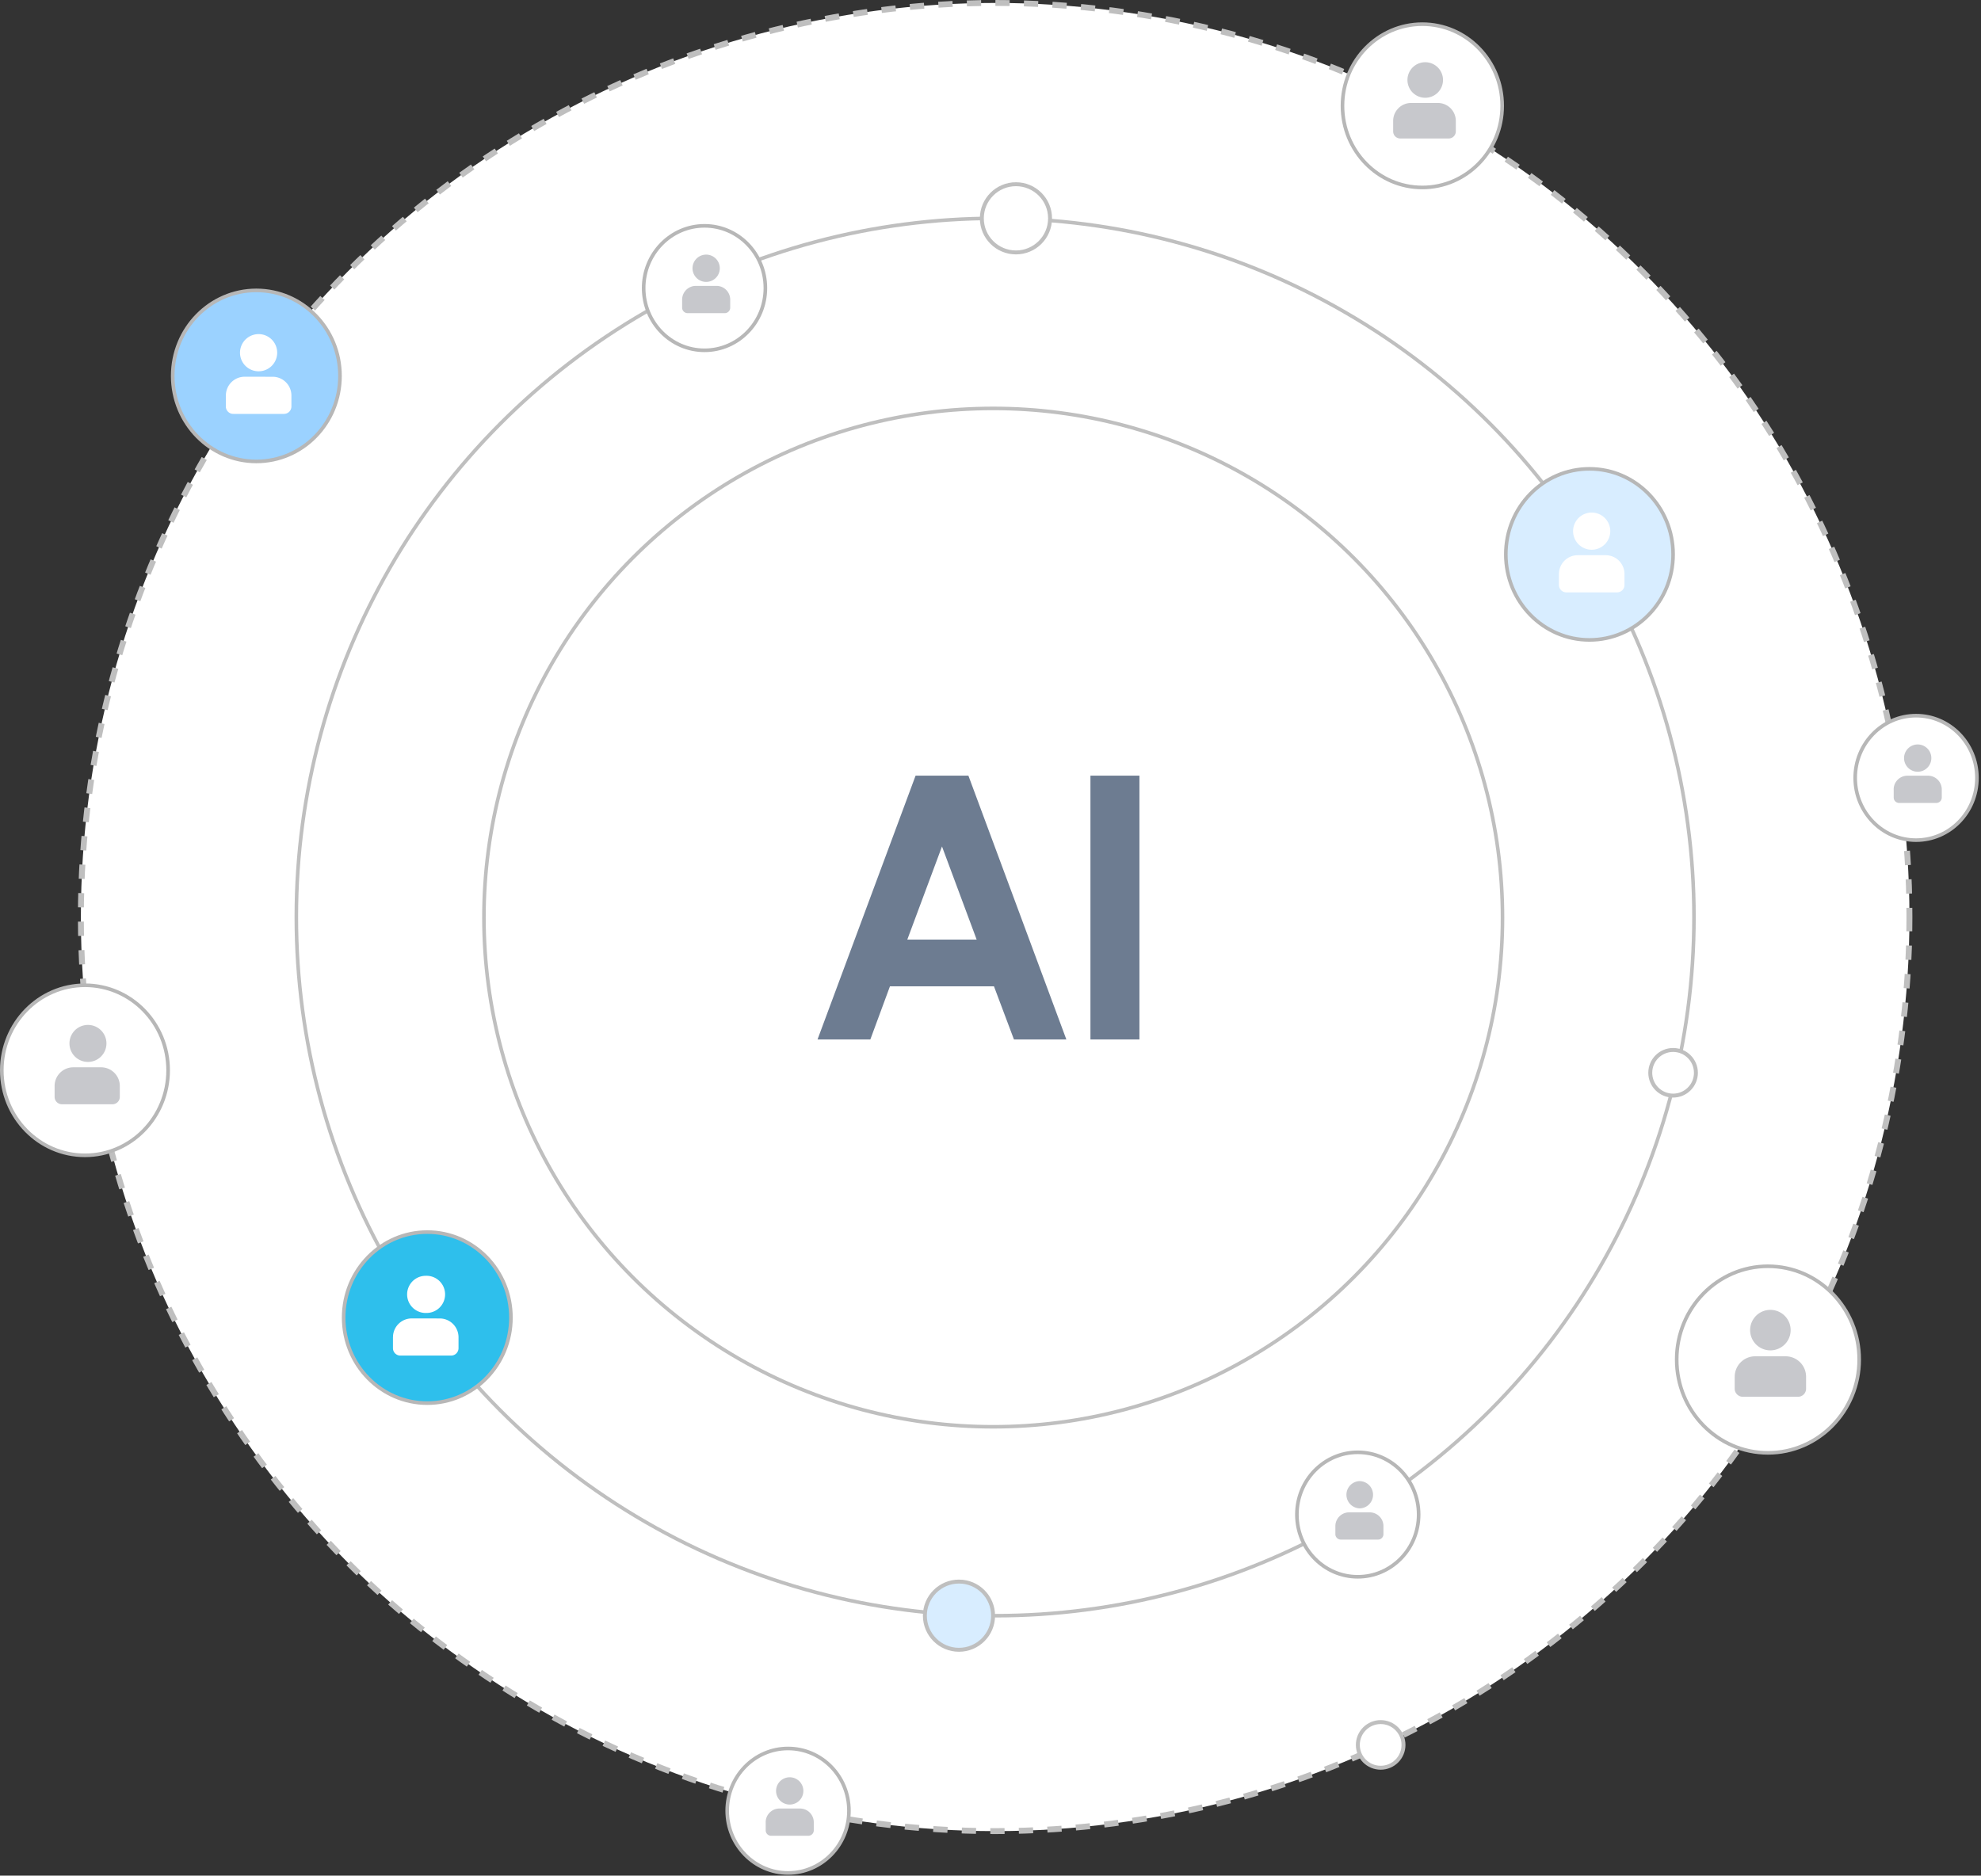 <svg width="604" height="572" fill="none" xmlns="http://www.w3.org/2000/svg"><rect width="100%" height="100%" fill="#333333" stroke="none"/><circle cx="303.42" cy="279.66" r="278.76" fill="#fff" stroke="#BFBFBF" stroke-width="1.8" stroke-dasharray="4.35 4.35"/><circle cx="303.42" cy="279.66" r="213.07" fill="#fff" stroke="#BFBFBF" stroke-width="1.09"/><circle cx="302.83" cy="279.83" r="155.28" fill="#D8F5E9"/><circle cx="302.83" cy="279.83" r="155.28" fill="url(#a)" fill-opacity=".8"/><circle cx="302.83" cy="279.83" r="155.28" fill="#fff"/><circle cx="302.83" cy="279.83" r="155.28" stroke="#BFBFBF" stroke-width="1.09"/><circle cx="309.76" cy="66.58" r="10.4" fill="#fff" stroke="#BFBFBF" stroke-width="1.2"/><circle cx="292.39" cy="492.72" r="10.4" fill="#D8EDFF" stroke="#BFBFBF" stroke-width="1.2"/><circle cx="420.96" cy="532.13" r="6.96" fill="#fff" stroke="#BFBFBF" stroke-width="1.2"/><circle cx="510.12" cy="327.16" r="6.96" fill="#fff" stroke="#BFBFBF" stroke-width="1.2"/><circle cx="334.66" cy="308.02" r="8.11" fill="#fff"/><path d="M279.16 236.54h16.1L325.13 317h-15.98l-6.09-16.2h-31.72l-5.98 16.2h-16.1l29.9-80.46Zm18.62 50-10.57-28.4-10.58 28.4h21.15Zm34.7-50h14.93V317h-14.94v-80.46Z" fill="#6D7C91"/><path d="M78.16 88.56c-14.07 0-25.5 11.66-25.5 26.08 0 14.42 11.43 26.08 25.5 26.08 14.08 0 25.5-11.66 25.5-26.08 0-14.42-11.42-26.08-25.5-26.08Z" fill="#9BD2FF" stroke="#B7B7B7" stroke-width="1.1"/><path d="M68.86 120.6v3.37a2.26 2.26 0 0 0 2.26 2.25h15.47a2.26 2.26 0 0 0 2.26-2.25v-3.37a5.72 5.72 0 0 0-5.71-5.7l-8.57-.01a5.72 5.72 0 0 0-5.7 5.71ZM78.85 113.23a5.67 5.67 0 1 0-.01-11.34 5.67 5.67 0 0 0 .01 11.34Z" fill="#fff"/><path d="M433.66 7.37c-13.43 0-24.34 11.14-24.34 24.9 0 13.76 10.9 24.9 24.34 24.9s24.35-11.14 24.35-24.9c0-13.76-10.91-24.9-24.35-24.9Z" fill="#fff" stroke="#B7B7B7" stroke-width="1.1"/><path d="M424.77 36.86v3.21c0 1.2.97 2.16 2.16 2.16h14.79c1.18 0 2.15-.97 2.15-2.16v-3.2a5.47 5.47 0 0 0-5.45-5.47h-8.19c-3 0-5.46 2.45-5.46 5.46ZM434.32 29.81a5.42 5.42 0 1 0-.01-10.83 5.42 5.42 0 0 0 .01 10.83Z" fill="#C7C8CC"/><path d="M240.28 533.22c-10.24 0-18.56 8.49-18.56 18.98 0 10.5 8.32 18.98 18.56 18.98 10.24 0 18.56-8.48 18.56-18.98s-8.32-18.98-18.56-18.98Z" fill="#fff" stroke="#B7B7B7" stroke-width="1.1"/><path d="M233.46 555.73v2.46c0 .91.74 1.65 1.65 1.65h11.35c.91 0 1.66-.74 1.66-1.65v-2.46a4.2 4.2 0 0 0-4.2-4.2h-6.27a4.2 4.2 0 0 0-4.2 4.2ZM240.79 550.32a4.16 4.16 0 1 0-.01-8.32 4.16 4.16 0 0 0 0 8.32Z" fill="#C7C8CC"/><path d="M539.04 386.16c-15.35 0-27.82 12.72-27.82 28.45 0 15.72 12.47 28.45 27.82 28.45s27.82-12.73 27.82-28.45c0-15.73-12.47-28.45-27.82-28.45Z" fill="#fff" stroke="#B7B7B7" stroke-width="1.1"/><path d="M528.9 419.84v3.66c0 1.35 1.11 2.46 2.47 2.46h16.85c1.35 0 2.45-1.1 2.45-2.46v-3.66a6.24 6.24 0 0 0-6.21-6.22h-9.33a6.23 6.23 0 0 0-6.22 6.22ZM539.8 411.81a6.17 6.17 0 1 0-.03-12.35 6.17 6.17 0 0 0 .02 12.35Z" fill="#C7C8CC"/><path d="M413.98 442.9c-10.24 0-18.56 8.49-18.56 18.98 0 10.5 8.32 18.98 18.56 18.98 10.24 0 18.56-8.49 18.56-18.98 0-10.5-8.32-18.98-18.56-18.98Z" fill="#fff" stroke="#B7B7B7" stroke-width="1.1"/><path d="M407.15 465.4v2.47c0 .91.75 1.65 1.66 1.65h11.35c.91 0 1.65-.74 1.65-1.65v-2.47a4.2 4.2 0 0 0-4.18-4.19h-6.29a4.2 4.2 0 0 0-4.19 4.2ZM414.48 460a4.16 4.16 0 1 0 0-8.32 4.16 4.16 0 0 0 0 8.31Z" fill="#C7C8CC"/><path d="M584.2 218.25c-10.24 0-18.56 8.49-18.56 18.98 0 10.5 8.32 18.98 18.56 18.98 10.24 0 18.56-8.48 18.56-18.98s-8.32-18.98-18.56-18.98Z" fill="#fff" stroke="#B7B7B7" stroke-width="1.1"/><path d="M577.38 240.76v2.46c0 .91.74 1.65 1.65 1.65h11.35c.91 0 1.66-.74 1.66-1.65v-2.46a4.2 4.2 0 0 0-4.2-4.2h-6.27a4.2 4.2 0 0 0-4.2 4.2ZM584.7 235.35a4.16 4.16 0 1 0 0-8.32 4.16 4.16 0 0 0 0 8.32Z" fill="#C7C8CC"/><path d="M25.9 300.47c-13.99 0-25.35 11.6-25.35 25.93s11.36 25.93 25.35 25.93c14 0 25.36-11.6 25.36-25.93 0-14.34-11.36-25.93-25.36-25.93Z" fill="#fff" stroke="#B7B7B7" stroke-width="1.1"/><path d="M16.65 331.17v3.34c0 1.24 1.01 2.25 2.25 2.25h15.38c1.24 0 2.25-1 2.25-2.25v-3.34a5.7 5.7 0 0 0-5.68-5.68h-8.52a5.69 5.69 0 0 0-5.68 5.68ZM26.59 323.84a5.64 5.64 0 1 0-.02-11.27 5.64 5.64 0 0 0 .02 11.27Z" fill="#C7C8CC"/><path d="M214.8 68.87c-10.23 0-18.55 8.49-18.55 18.98 0 10.5 8.32 18.98 18.55 18.98 10.24 0 18.56-8.48 18.56-18.98s-8.32-18.98-18.56-18.98Z" fill="#fff" stroke="#B7B7B7" stroke-width="1.1"/><path d="M207.98 91.38v2.46c0 .91.75 1.66 1.66 1.66h11.35c.9 0 1.65-.75 1.65-1.66v-2.46a4.2 4.2 0 0 0-4.19-4.2h-6.28a4.2 4.2 0 0 0-4.19 4.2ZM215.31 85.97a4.16 4.16 0 1 0-.01-8.32 4.16 4.16 0 0 0 .01 8.32Z" fill="#C7C8CC"/><path d="M130.28 375.74c-14.08 0-25.5 11.66-25.5 26.08 0 14.42 11.42 26.08 25.5 26.08 14.07 0 25.5-11.66 25.5-26.08 0-14.42-11.43-26.08-25.5-26.08Z" fill="#2EBFEC" stroke="#B7B7B7" stroke-width="1.1"/><path d="M119.81 407.78v3.36a2.26 2.26 0 0 0 2.26 2.26h15.48a2.26 2.26 0 0 0 2.25-2.26v-3.36a5.73 5.73 0 0 0-5.7-5.7l-8.58-.01a5.72 5.72 0 0 0-5.7 5.71ZM129.8 400.4a5.67 5.67 0 1 0 0-11.33 5.67 5.67 0 0 0 0 11.34Z" fill="#fff"/><path d="M484.62 142.98c14.07 0 25.5 11.67 25.5 26.09 0 14.41-11.43 26.08-25.5 26.08-14.08 0-25.5-11.67-25.5-26.09 0-14.41 11.42-26.08 25.5-26.08Z" fill="#D8EDFF" stroke="#B7B7B7" stroke-width="1.1"/><path d="M475.31 175.03v3.36a2.26 2.26 0 0 0 2.26 2.26h15.47a2.26 2.26 0 0 0 2.26-2.26v-3.36a5.73 5.73 0 0 0-5.7-5.71h-8.58a5.72 5.72 0 0 0-5.7 5.7ZM485.3 167.65a5.67 5.67 0 1 0-.01-11.34 5.67 5.67 0 0 0 .02 11.34Z" fill="#fff"/><defs><linearGradient id="a" x1="278" y1="323" x2="217.65" y2="161.99" gradientUnits="userSpaceOnUse"><stop stop-color="#FFFDF5"/><stop offset="1" stop-color="#FFFDF5" stop-opacity="0"/></linearGradient></defs></svg>